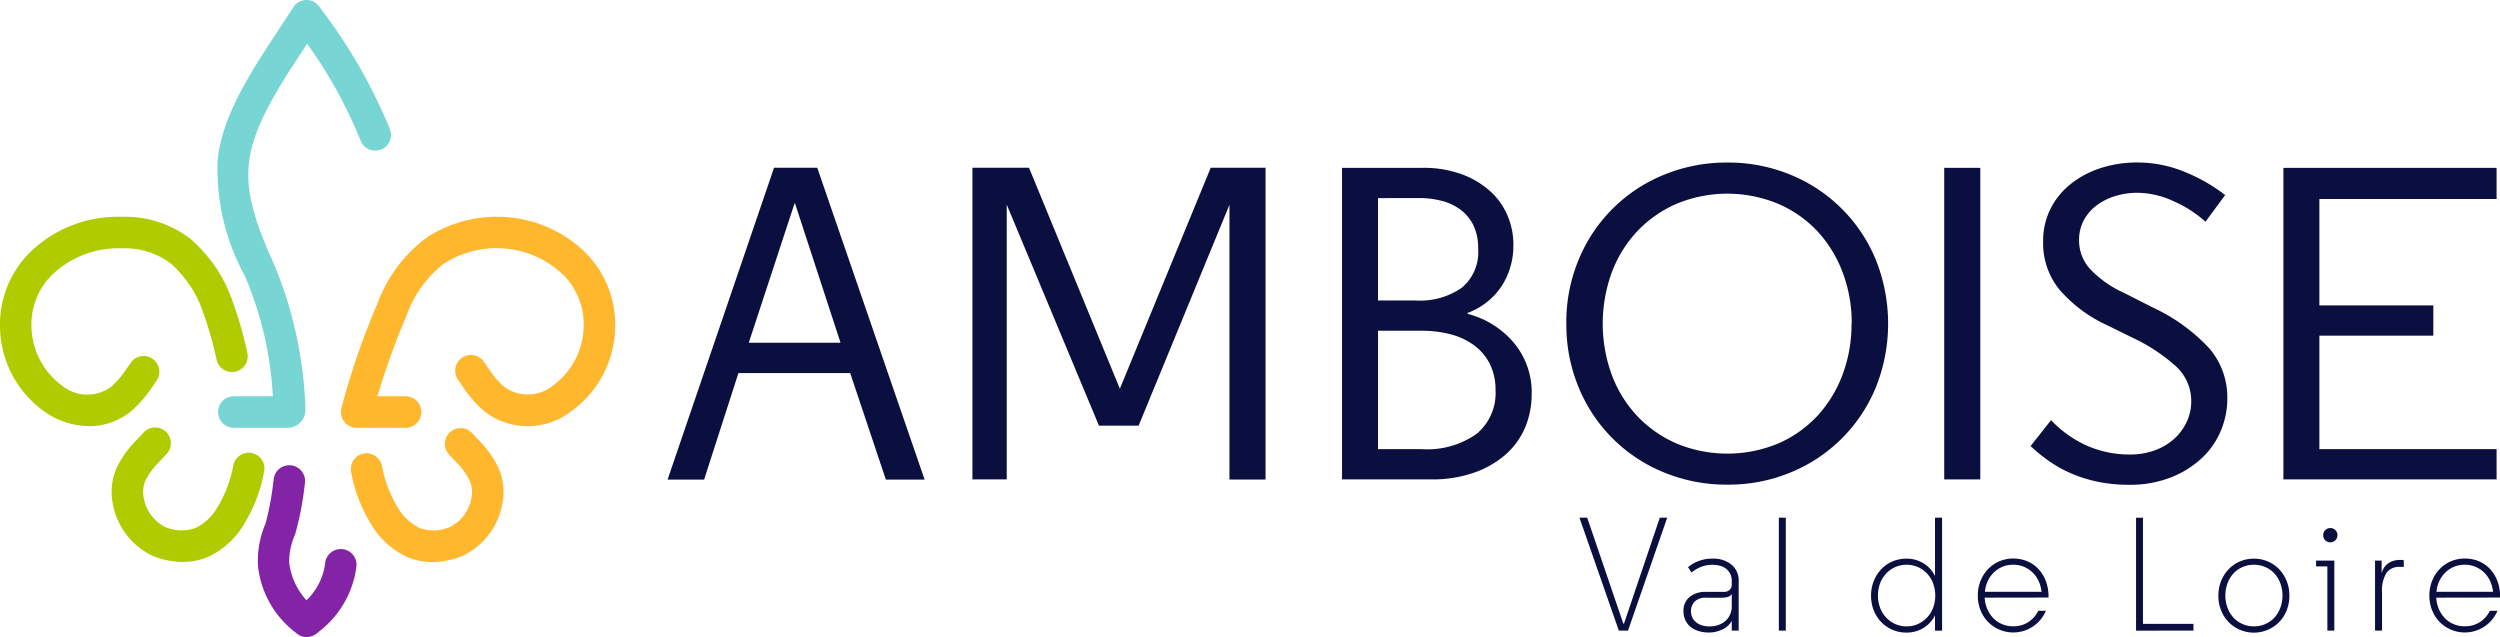 <?xml version="1.0" encoding="UTF-8"?>
<svg xmlns="http://www.w3.org/2000/svg" xmlns:xlink="http://www.w3.org/1999/xlink" id="logo-amboise" width="125.559" height="32" viewBox="0 0 125.559 32">
  <defs>
    <clipPath id="clip-path">
      <rect id="Rectangle_1488" data-name="Rectangle 1488" width="125.559" height="32" fill="none"></rect>
    </clipPath>
  </defs>
  <path id="Tracé_420" data-name="Tracé 420" d="M143.915,45.6l-1.723,5.348h-1.835l5.347-15.662h2.17l5.392,15.662h-1.947l-1.79-5.348Zm2.842-8.524h-.022l-2.3,7h4.609Z" transform="translate(-106.829 -26.862)" fill="#0b0f40"></path>
  <path id="Tracé_421" data-name="Tracé 421" d="M210.808,48.24l-4.632-11.1v13.8h-1.723V35.285h2.841l4.564,11.1,4.564-11.1h2.752V50.947h-1.812v-13.8L212.8,48.24Z" transform="translate(-155.614 -26.862)" fill="#0b0f40"></path>
  <g id="Groupe_39" data-name="Groupe 39">
    <g id="Groupe_38" data-name="Groupe 38" clip-path="url(#clip-path)">
      <path id="Tracé_422" data-name="Tracé 422" d="M290.723,39.13a3.717,3.717,0,0,1-.6,2.112,3.5,3.5,0,0,1-1.7,1.33v.045a4.507,4.507,0,0,1,2.314,1.442,3.845,3.845,0,0,1,.905,2.582,4.265,4.265,0,0,1-.335,1.7,3.749,3.749,0,0,1-.984,1.352,4.838,4.838,0,0,1-1.587.905,6.351,6.351,0,0,1-2.146.335h-4.471V35.285h4.024a5.558,5.558,0,0,1,2.023.335,4.381,4.381,0,0,1,1.431.872,3.447,3.447,0,0,1,.849,1.229,3.737,3.737,0,0,1,.28,1.409m-6.8-2.325v5.142h1.922a3.655,3.655,0,0,0,2.28-.637,2.314,2.314,0,0,0,.827-1.956,2.611,2.611,0,0,0-.246-1.2,2.185,2.185,0,0,0-.659-.782,2.71,2.71,0,0,0-.95-.436,4.491,4.491,0,0,0-1.1-.134Zm0,12.608h2.191a4.3,4.3,0,0,0,2.761-.768,2.659,2.659,0,0,0,.95-2.194,2.875,2.875,0,0,0-.29-1.325,2.616,2.616,0,0,0-.794-.935,3.484,3.484,0,0,0-1.173-.546,5.556,5.556,0,0,0-1.431-.178h-2.213Z" transform="translate(-214.717 -26.855)" fill="#0b0f40"></path>
      <path id="Tracé_423" data-name="Tracé 423" d="M329.275,42.255A8.174,8.174,0,0,1,329.912,39a7.791,7.791,0,0,1,4.3-4.236,8.246,8.246,0,0,1,3.152-.6,8.163,8.163,0,0,1,3.141.6A7.82,7.82,0,0,1,344.8,39a8.62,8.62,0,0,1,0,6.505,7.82,7.82,0,0,1-4.292,4.236,8.163,8.163,0,0,1-3.141.6,8.246,8.246,0,0,1-3.152-.6,7.791,7.791,0,0,1-4.3-4.236,8.168,8.168,0,0,1-.637-3.252m14.33,0a7.162,7.162,0,0,0-.458-2.582,6.281,6.281,0,0,0-1.274-2.068A5.892,5.892,0,0,0,339.9,36.23a6.653,6.653,0,0,0-5.075,0,6.01,6.01,0,0,0-1.978,1.375,6.178,6.178,0,0,0-1.285,2.068,7.505,7.505,0,0,0,0,5.164,6.176,6.176,0,0,0,1.285,2.068,6.009,6.009,0,0,0,1.978,1.375,6.653,6.653,0,0,0,5.075,0,5.891,5.891,0,0,0,1.967-1.375,6.279,6.279,0,0,0,1.274-2.068,7.159,7.159,0,0,0,.458-2.582" transform="translate(-250.609 -26)" fill="#0b0f40"></path>
      <rect id="Rectangle_1486" data-name="Rectangle 1486" width="1.811" height="15.648" transform="translate(97.646 8.43)" fill="#0b0f40"></rect>
      <path id="Tracé_424" data-name="Tracé 424" d="M435.654,37.136a5.933,5.933,0,0,0-1.576-1.017,4.412,4.412,0,0,0-1.844-.436,3.772,3.772,0,0,0-1.084.157,3.053,3.053,0,0,0-.939.459,2.277,2.277,0,0,0-.66.75,2.1,2.1,0,0,0-.246,1.03,2.137,2.137,0,0,0,.514,1.389,5.28,5.28,0,0,0,1.721,1.231l1.5.761a9.055,9.055,0,0,1,2.817,2.049,3.79,3.79,0,0,1,.894,2.518,4.169,4.169,0,0,1-.313,1.578,3.986,3.986,0,0,1-.939,1.377,4.869,4.869,0,0,1-1.554.985,5.594,5.594,0,0,1-2.135.381,7.605,7.605,0,0,1-1.576-.154,6.831,6.831,0,0,1-1.33-.419,6.359,6.359,0,0,1-1.107-.617,8.1,8.1,0,0,1-.927-.755l1.028-1.3a5.694,5.694,0,0,0,1.844,1.3,5.313,5.313,0,0,0,2.112.425,3.587,3.587,0,0,0,1.263-.213,2.937,2.937,0,0,0,.972-.582,2.676,2.676,0,0,0,.626-.851,2.392,2.392,0,0,0,.224-1.019,2.363,2.363,0,0,0-.771-1.768,8.966,8.966,0,0,0-2.224-1.455l-1.274-.627a6.966,6.966,0,0,1-2.37-1.791,3.69,3.69,0,0,1-.8-2.374,3.615,3.615,0,0,1,.38-1.679,3.745,3.745,0,0,1,1.04-1.254,4.758,4.758,0,0,1,1.509-.784,5.909,5.909,0,0,1,1.788-.269,6.21,6.21,0,0,1,2.459.5,8.5,8.5,0,0,1,1.967,1.136Z" transform="translate(-324.887 -26.001)" fill="#0b0f40"></path>
      <path id="Tracé_425" data-name="Tracé 425" d="M490.725,36.85h-8.9v5.343h5.723v1.52h-5.723v5.7h8.9v1.52H480.017V35.285h10.708Z" transform="translate(-365.337 -26.855)" fill="#0b0f40"></path>
      <path id="Tracé_426" data-name="Tracé 426" d="M332.034,108.826h.389l1.815,5.324h.032l1.8-5.324h.372l-1.969,5.672h-.462Z" transform="translate(-252.708 -82.827)" fill="#0b0f40"></path>
      <path id="Tracé_427" data-name="Tracé 427" d="M356.333,118.568a.794.794,0,0,0-.081-.373.757.757,0,0,0-.214-.255.855.855,0,0,0-.311-.146,1.575,1.575,0,0,0-.968.073,1.753,1.753,0,0,0-.444.271l-.178-.267a1.735,1.735,0,0,1,.469-.284,1.851,1.851,0,0,1,.767-.146,1.435,1.435,0,0,1,.945.3,1.031,1.031,0,0,1,.363.842v2.471h-.349v-.486a.978.978,0,0,1-.462.425,1.555,1.555,0,0,1-.689.158,1.708,1.708,0,0,1-.511-.073,1.2,1.2,0,0,1-.405-.21.939.939,0,0,1-.263-.336,1.041,1.041,0,0,1-.093-.45.878.878,0,0,1,.308-.717,1.242,1.242,0,0,1,.818-.255h.875a.425.425,0,0,0,.324-.105.39.39,0,0,0,.1-.275Zm-1.114,2.277a1.37,1.37,0,0,0,.42-.064,1.037,1.037,0,0,0,.355-.194.959.959,0,0,0,.246-.318.97.97,0,0,0,.093-.431v-.621a.35.35,0,0,1-.222.154,1.268,1.268,0,0,1-.286.033h-.767a.764.764,0,0,0-.593.2.7.7,0,0,0-.182.483.78.78,0,0,0,.044.246.649.649,0,0,0,.153.246.863.863,0,0,0,.291.189,1.154,1.154,0,0,0,.448.076" transform="translate(-269.358 -89.384)" fill="#0b0f40"></path>
      <rect id="Rectangle_1487" data-name="Rectangle 1487" width="0.349" height="5.672" transform="translate(89.34 26)" fill="#0b0f40"></rect>
      <path id="Tracé_428" data-name="Tracé 428" d="M395.127,110.885a1.573,1.573,0,0,1,.875.247,1.5,1.5,0,0,1,.559.628v-2.933h.356V114.5h-.356v-.77a1.54,1.54,0,0,1-.563.624,1.572,1.572,0,0,1-.871.243,1.758,1.758,0,0,1-.7-.138,1.7,1.7,0,0,1-.563-.385,1.813,1.813,0,0,1-.377-.587,1.967,1.967,0,0,1-.138-.746,1.944,1.944,0,0,1,.138-.737,1.859,1.859,0,0,1,.377-.592,1.675,1.675,0,0,1,.563-.389,1.762,1.762,0,0,1,.7-.138m.008,3.4a1.366,1.366,0,0,0,.579-.122,1.421,1.421,0,0,0,.454-.328,1.467,1.467,0,0,0,.3-.49,1.8,1.8,0,0,0,0-1.215,1.463,1.463,0,0,0-.3-.49,1.422,1.422,0,0,0-.454-.328,1.441,1.441,0,0,0-1.159,0,1.418,1.418,0,0,0-.454.328,1.464,1.464,0,0,0-.3.49,1.8,1.8,0,0,0,0,1.215,1.468,1.468,0,0,0,.3.49,1.417,1.417,0,0,0,.454.328,1.366,1.366,0,0,0,.579.122" transform="translate(-299.378 -82.827)" fill="#0b0f40"></path>
      <path id="Tracé_429" data-name="Tracé 429" d="M416.119,119.4a1.652,1.652,0,0,0,.13.571,1.526,1.526,0,0,0,.3.458,1.328,1.328,0,0,0,.441.3,1.412,1.412,0,0,0,.563.109,1.347,1.347,0,0,0,.758-.211,1.43,1.43,0,0,0,.5-.567h.381a1.777,1.777,0,0,1-2.9.563,1.781,1.781,0,0,1-.381-.587,1.967,1.967,0,0,1-.138-.745,1.945,1.945,0,0,1,.138-.737,1.824,1.824,0,0,1,.381-.592,1.723,1.723,0,0,1,.567-.389,1.765,1.765,0,0,1,.7-.138,1.817,1.817,0,0,1,.668.125,1.6,1.6,0,0,1,.563.373,1.834,1.834,0,0,1,.389.608,2.2,2.2,0,0,1,.146.83v.024Zm1.434-1.653a1.379,1.379,0,0,0-.547.105,1.4,1.4,0,0,0-.434.288,1.482,1.482,0,0,0-.3.429,1.544,1.544,0,0,0-.142.539h2.844a1.746,1.746,0,0,0-.146-.539,1.426,1.426,0,0,0-.3-.429,1.4,1.4,0,0,0-.433-.288,1.361,1.361,0,0,0-.539-.105" transform="translate(-316.44 -89.384)" fill="#0b0f40"></path>
      <path id="Tracé_430" data-name="Tracé 430" d="M449.043,114.5v-5.672h.348v5.331h2.536v.34Z" transform="translate(-341.763 -82.827)" fill="#0b0f40"></path>
      <path id="Tracé_431" data-name="Tracé 431" d="M468.122,117.442a1.764,1.764,0,0,1,.7.138,1.723,1.723,0,0,1,.567.389,1.825,1.825,0,0,1,.381.592,1.944,1.944,0,0,1,.138.737,1.968,1.968,0,0,1-.138.746,1.782,1.782,0,0,1-.381.587,1.78,1.78,0,0,1-2.528,0,1.78,1.78,0,0,1-.381-.587,1.967,1.967,0,0,1-.138-.746,1.944,1.944,0,0,1,.138-.737,1.822,1.822,0,0,1,.381-.592,1.721,1.721,0,0,1,.567-.389,1.764,1.764,0,0,1,.7-.138m0,3.4a1.393,1.393,0,0,0,.583-.122,1.365,1.365,0,0,0,.454-.328,1.506,1.506,0,0,0,.291-.49,1.8,1.8,0,0,0,0-1.215,1.5,1.5,0,0,0-.291-.49,1.366,1.366,0,0,0-.454-.328,1.46,1.46,0,0,0-1.167,0,1.361,1.361,0,0,0-.454.328,1.5,1.5,0,0,0-.292.49,1.8,1.8,0,0,0,0,1.215,1.5,1.5,0,0,0,.292.49,1.36,1.36,0,0,0,.454.328,1.393,1.393,0,0,0,.583.122" transform="translate(-354.927 -89.384)" fill="#0b0f40"></path>
      <path id="Tracé_432" data-name="Tracé 432" d="M487.807,116.176h-.349v-3.225h-.567v-.292h.916Zm-.559-4.789a.359.359,0,1,1,.105.251.343.343,0,0,1-.105-.251" transform="translate(-370.569 -84.505)" fill="#0b0f40"></path>
      <path id="Tracé_433" data-name="Tracé 433" d="M500.746,118.061h-.211a.775.775,0,0,0-.66.3,1.706,1.706,0,0,0-.223,1v1.9H499.3v-3.516h.332v.64a1,1,0,0,1,.1-.251.769.769,0,0,1,.183-.215.906.906,0,0,1,.271-.15,1.119,1.119,0,0,1,.377-.057h.085a.586.586,0,0,1,.093.008Z" transform="translate(-380.017 -89.59)" fill="#0b0f40"></path>
      <path id="Tracé_434" data-name="Tracé 434" d="M511.048,119.4a1.652,1.652,0,0,0,.13.571,1.524,1.524,0,0,0,.3.458,1.328,1.328,0,0,0,.441.3,1.411,1.411,0,0,0,.563.109,1.347,1.347,0,0,0,.758-.211,1.43,1.43,0,0,0,.5-.567h.381a1.777,1.777,0,0,1-2.9.563,1.781,1.781,0,0,1-.381-.587,1.967,1.967,0,0,1-.138-.745,1.945,1.945,0,0,1,.138-.737,1.823,1.823,0,0,1,.381-.592,1.722,1.722,0,0,1,.567-.389,1.765,1.765,0,0,1,.7-.138,1.818,1.818,0,0,1,.669.125,1.6,1.6,0,0,1,.563.373,1.834,1.834,0,0,1,.389.608,2.2,2.2,0,0,1,.146.83v.024Zm1.434-1.653a1.38,1.38,0,0,0-.547.105,1.4,1.4,0,0,0-.434.288,1.483,1.483,0,0,0-.3.429,1.545,1.545,0,0,0-.142.539H513.9a1.75,1.75,0,0,0-.146-.539,1.429,1.429,0,0,0-.3-.429,1.4,1.4,0,0,0-.433-.288,1.362,1.362,0,0,0-.539-.105" transform="translate(-388.69 -89.384)" fill="#0b0f40"></path>
      <path id="Tracé_435" data-name="Tracé 435" d="M4.462,56.084a3.933,3.933,0,0,1-2.237-.735A5.3,5.3,0,0,1,0,51.082a5.113,5.113,0,0,1,1.469-3.69A6.319,6.319,0,0,1,6.018,45.57h.159A5.373,5.373,0,0,1,9.53,46.653a7.184,7.184,0,0,1,2.163,3.2l.01.027a19.2,19.2,0,0,1,.715,2.51.791.791,0,1,1-1.543.348,17.737,17.737,0,0,0-.656-2.311l0,0A5.685,5.685,0,0,0,8.557,47.9a3.857,3.857,0,0,0-2.4-.748H6.026A4.816,4.816,0,0,0,2.6,48.5a3.5,3.5,0,0,0-1.02,2.555,3.764,3.764,0,0,0,1.544,3,2.006,2.006,0,0,0,2.487.031,4.624,4.624,0,0,0,.678-.785l.289-.419a.791.791,0,0,1,1.3.9l-.285.414a6.129,6.129,0,0,1-.964,1.1,3.339,3.339,0,0,1-2.17.794" transform="translate(0 -34.683)" fill="#b0cc00"></path>
      <path id="Tracé_436" data-name="Tracé 436" d="M27.054,96.729A4.211,4.211,0,0,1,25.6,96.45c-.021-.008-.047-.018-.066-.027a3.6,3.6,0,0,1-2-2.607.223.223,0,0,1-.005-.025,3.009,3.009,0,0,1,.21-1.821A5.064,5.064,0,0,1,24.7,90.63l.348-.372A.791.791,0,1,1,26.2,91.338l-.348.372a3.651,3.651,0,0,0-.672.911,1.418,1.418,0,0,0-.094.886v0a2.014,2.014,0,0,0,1.078,1.463,2.07,2.07,0,0,0,1.515.053,2.567,2.567,0,0,0,1.112-1.048l.011-.017a6.241,6.241,0,0,0,.718-1.774l.061-.3a.791.791,0,1,1,1.55.316l-.068.332c0,.018-.009.037-.014.056a7.718,7.718,0,0,1-.911,2.216l-.008.013a4.081,4.081,0,0,1-1.842,1.666,3.183,3.183,0,0,1-1.234.243" transform="translate(-17.866 -68.504)" fill="#b0cc00"></path>
      <path id="Tracé_437" data-name="Tracé 437" d="M56.627,106.513a.789.789,0,0,1-.475-.159l-.127-.1a4.859,4.859,0,0,1-1.851-3.285,4.691,4.691,0,0,1,.373-2.148,14.14,14.14,0,0,0,.39-2.052l.022-.176a.791.791,0,1,1,1.57.191l-.022.176a15.355,15.355,0,0,1-.468,2.385,3.376,3.376,0,0,0-.3,1.425,3.425,3.425,0,0,0,.867,1.891,3.11,3.11,0,0,0,.935-1.826.791.791,0,0,1,1.58.079,4.884,4.884,0,0,1-1.869,3.307l-.122.1a.79.79,0,0,1-.508.184" transform="translate(-41.215 -74.513)" fill="#8324a6"></path>
      <path id="Tracé_438" data-name="Tracé 438" d="M74.912,56.168H72.461a.791.791,0,0,1-.768-.981,37.456,37.456,0,0,1,1.815-5.271,7.224,7.224,0,0,1,2.5-3.324,6.507,6.507,0,0,1,3.26-1.02h.159a6.319,6.319,0,0,1,4.548,1.823,5.111,5.111,0,0,1,1.469,3.689,5.3,5.3,0,0,1-2.224,4.266,3.551,3.551,0,0,1-4.407-.059,6.167,6.167,0,0,1-.968-1.108l-.281-.408a.791.791,0,1,1,1.3-.9l.285.414a4.633,4.633,0,0,0,.681.79,2.006,2.006,0,0,0,2.487-.031,3.765,3.765,0,0,0,1.544-3,3.494,3.494,0,0,0-1.02-2.555,4.817,4.817,0,0,0-3.425-1.345c-.041,0-.084,0-.126,0a4.969,4.969,0,0,0-2.5.81A5.788,5.788,0,0,0,74.978,50.5c0,.011-.009.024-.014.035A38.588,38.588,0,0,0,73.5,54.586h1.417a.791.791,0,1,1,0,1.582" transform="translate(-54.547 -34.683)" fill="#ffb72e"></path>
      <path id="Tracé_439" data-name="Tracé 439" d="M77.826,96.729a3.184,3.184,0,0,1-1.235-.243,4.076,4.076,0,0,1-1.839-1.662l-.006-.009a7.744,7.744,0,0,1-.919-2.235c0-.013-.009-.035-.011-.048l-.068-.33a.791.791,0,0,1,1.55-.315l.061.3a6.245,6.245,0,0,0,.718,1.774l.008.012A2.569,2.569,0,0,0,77.2,95.025a2.067,2.067,0,0,0,1.515-.053,2.014,2.014,0,0,0,1.078-1.463h0a1.418,1.418,0,0,0-.095-.887,3.664,3.664,0,0,0-.672-.91l-.348-.372a.791.791,0,1,1,1.155-1.081l.348.372a5.07,5.07,0,0,1,.958,1.339,3.006,3.006,0,0,1,.21,1.821l-.005.027a3.609,3.609,0,0,1-2.006,2.609l-.063.025a4.2,4.2,0,0,1-1.45.278m2.744-3.074h0Z" transform="translate(-56.117 -68.503)" fill="#ffb72e"></path>
      <path id="Tracé_440" data-name="Tracé 440" d="M54.295,6.542c0-.014-.008-.027-.013-.04l-.01-.026A26.582,26.582,0,0,0,50.9.565l-.17-.236A.8.8,0,0,0,50.073,0a.791.791,0,0,0-.644.358l-1.223,1.87c-1.447,2.213-2.384,3.958-2.584,5.811a11.186,11.186,0,0,0,1.36,5.807l.012.025a17.593,17.593,0,0,1,1.4,6.032H46.436a.791.791,0,0,0,0,1.582h2.729a.9.9,0,0,0,.869-.869,20.506,20.506,0,0,0-1.611-7.421c-1.039-2.3-1.373-3.653-1.229-4.986s.778-2.733,2.336-5.115l.588-.9a23.306,23.306,0,0,1,2.67,4.829.791.791,0,0,0,1.507-.481" transform="translate(-34.692 0)" fill="#77d5d4"></path>
    </g>
  </g>
</svg>
